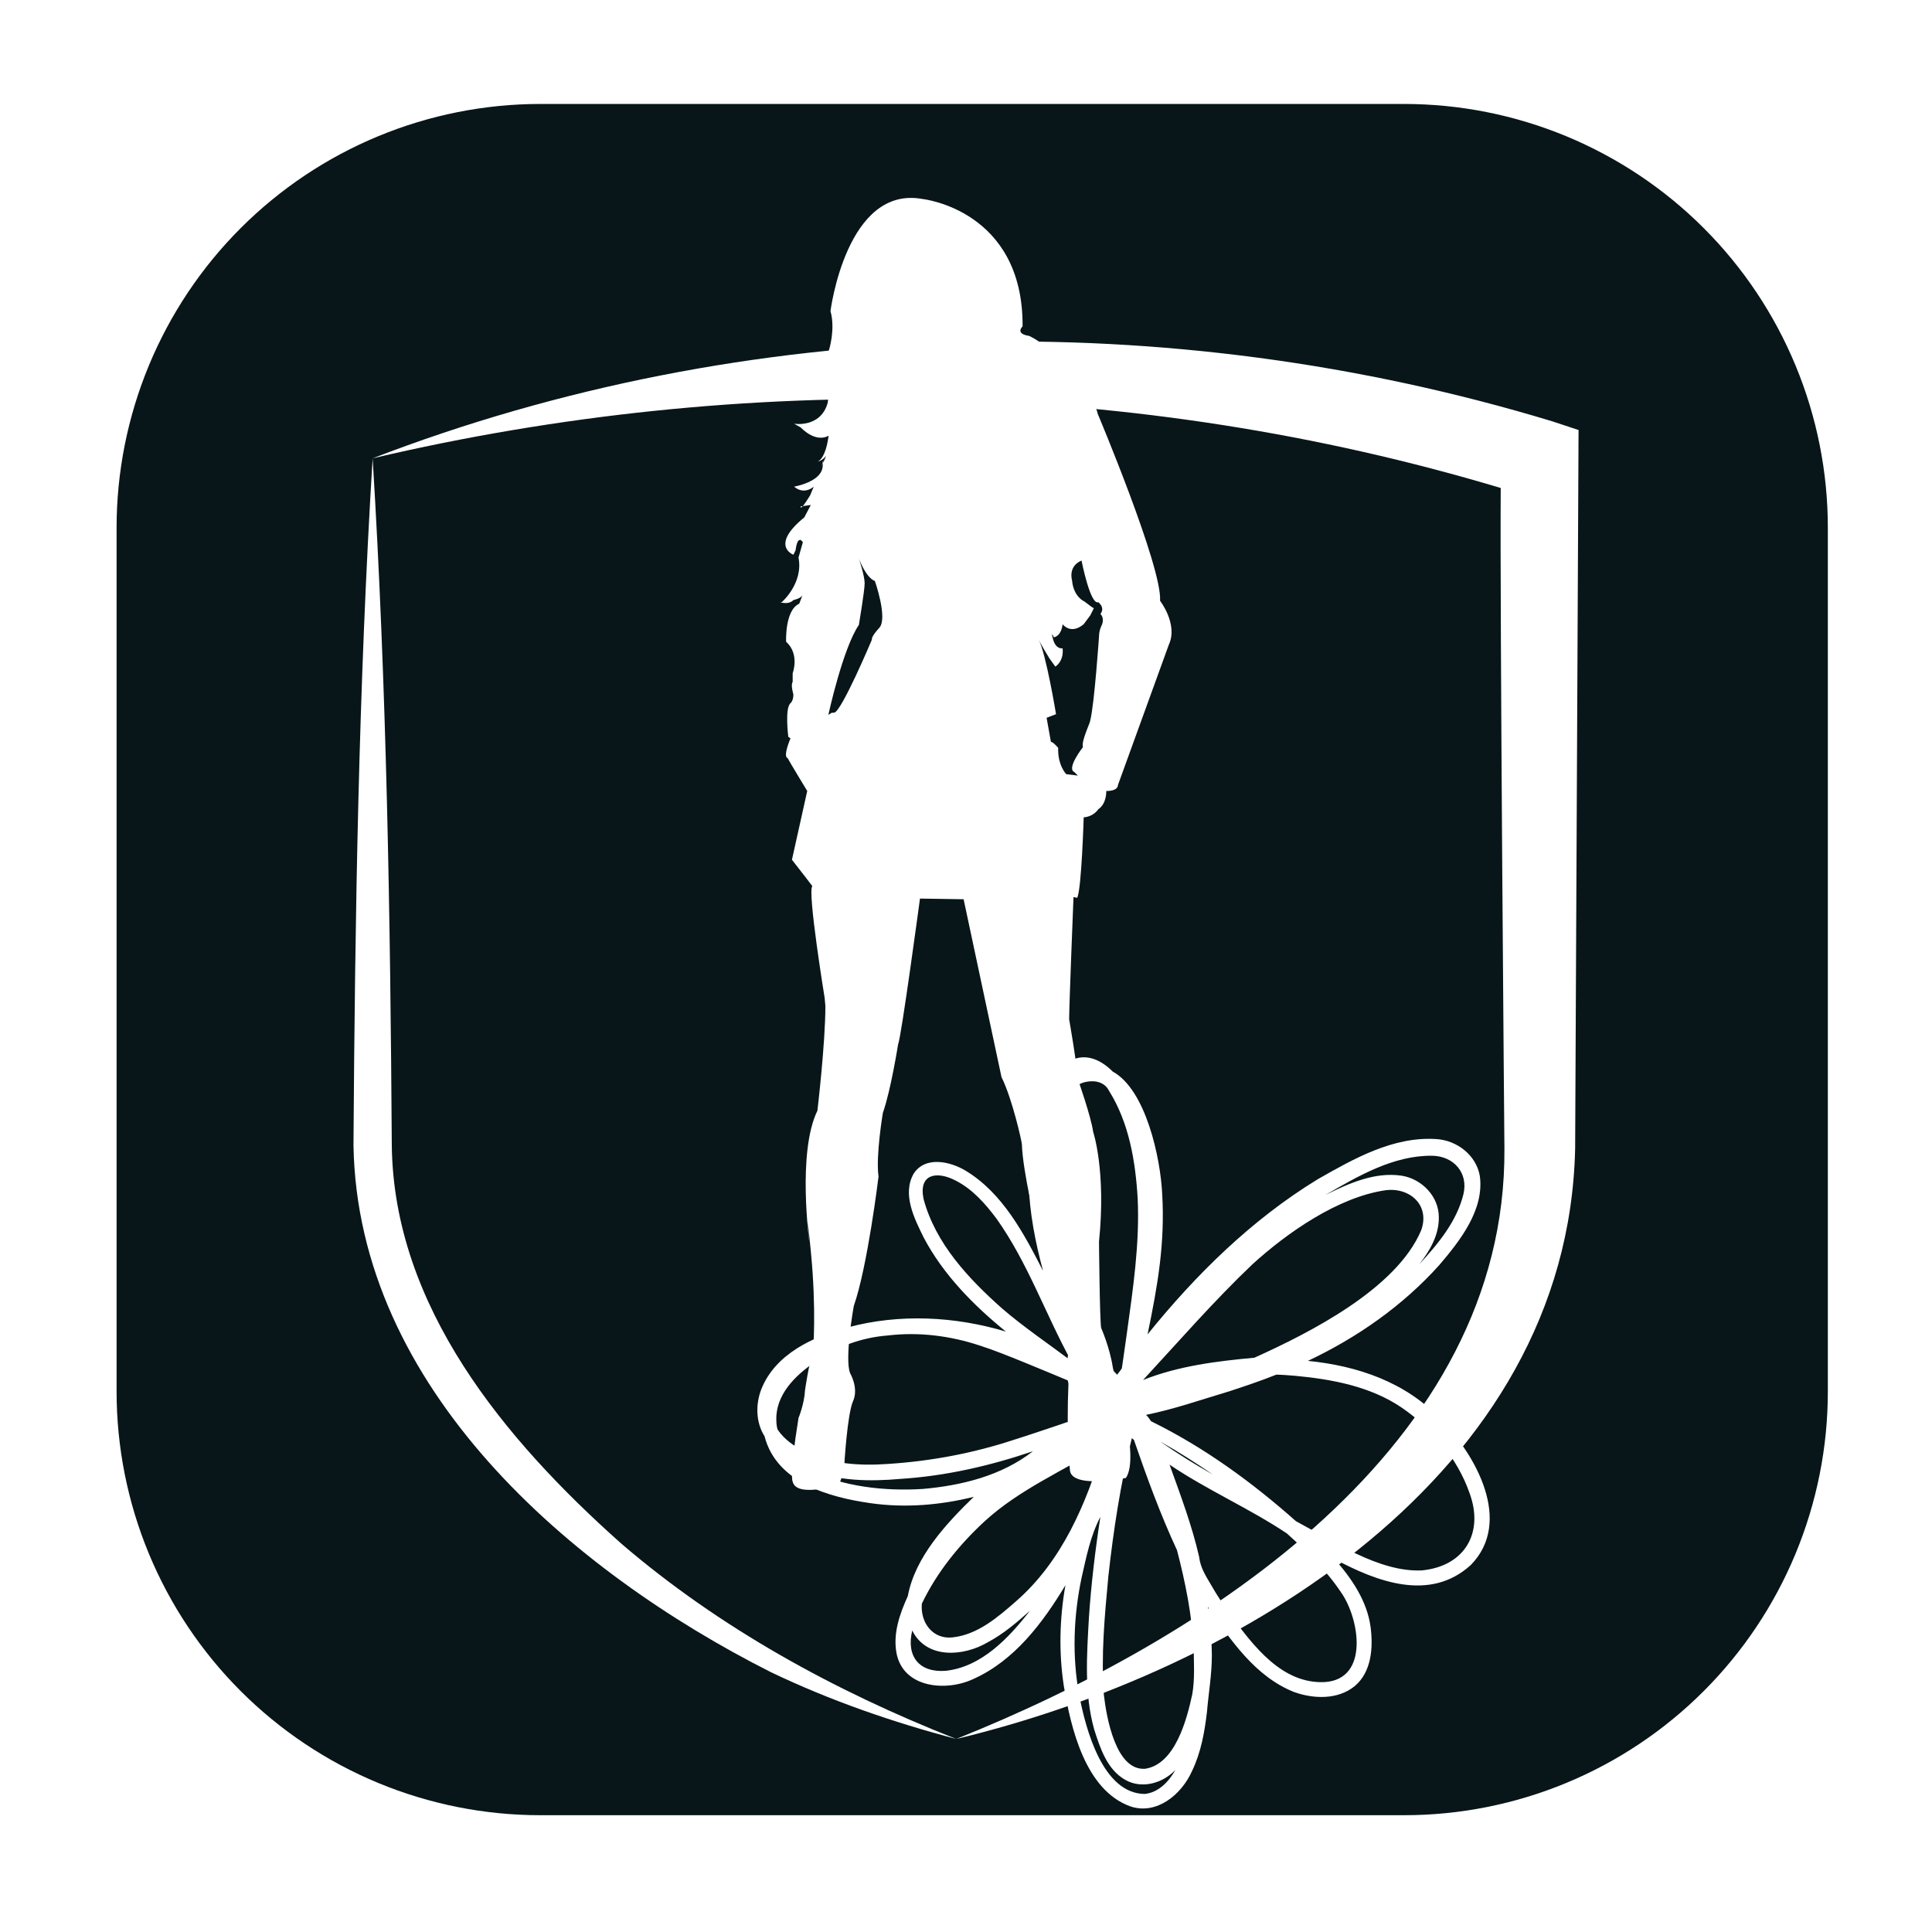 <?xml version="1.0" encoding="UTF-8"?> <svg xmlns="http://www.w3.org/2000/svg" xmlns:xlink="http://www.w3.org/1999/xlink" width="1024" zoomAndPan="magnify" viewBox="0 0 768 768" height="1024" preserveAspectRatio="xMidYMid meet" version="1.2"><defs><clipPath id="dde7a8b98b"><path d="M 46.344 41.324 L 726.594 41.324 L 726.594 721.574 L 46.344 721.574 Z M 46.344 41.324 "></path></clipPath><clipPath id="1374ba55bc"><path d="M 140.422 182 L 381 182 L 381 691.227 L 140.422 691.227 Z M 140.422 182 "></path></clipPath><clipPath id="7c663efa68"><path d="M 148 135 L 627.922 135 L 627.922 691.227 L 148 691.227 Z M 148 135 "></path></clipPath></defs><g id="9e949cf4ab"><rect x="0" width="768" y="0" height="768" style="fill:#ffffff;fill-opacity:1;stroke:none;"></rect><rect x="0" width="768" y="0" height="768" style="fill:#ffffff;fill-opacity:1;stroke:none;"></rect><g clip-rule="nonzero" clip-path="url(#dde7a8b98b)"><path style=" stroke:none;fill-rule:nonzero;fill:#081619;fill-opacity:1;" d="M 214.805 41.324 L 558.137 41.324 C 560.895 41.324 563.648 41.395 566.402 41.527 C 569.156 41.664 571.902 41.867 574.648 42.137 C 577.391 42.406 580.125 42.746 582.855 43.148 C 585.582 43.555 588.297 44.023 591 44.562 C 593.703 45.102 596.395 45.703 599.066 46.375 C 601.742 47.043 604.398 47.777 607.035 48.578 C 609.676 49.379 612.293 50.246 614.887 51.172 C 617.484 52.102 620.055 53.094 622.602 54.148 C 625.148 55.203 627.668 56.32 630.16 57.5 C 632.652 58.68 635.117 59.918 637.547 61.219 C 639.977 62.516 642.375 63.875 644.742 65.293 C 647.105 66.711 649.434 68.184 651.727 69.715 C 654.02 71.246 656.273 72.836 658.488 74.477 C 660.703 76.121 662.875 77.816 665.004 79.562 C 667.137 81.312 669.223 83.113 671.266 84.965 C 673.309 86.816 675.305 88.719 677.254 90.668 C 679.203 92.617 681.105 94.613 682.957 96.656 C 684.809 98.699 686.609 100.785 688.355 102.914 C 690.105 105.047 691.801 107.219 693.445 109.434 C 695.086 111.648 696.672 113.902 698.203 116.195 C 699.734 118.488 701.211 120.816 702.629 123.18 C 704.047 125.543 705.402 127.941 706.703 130.375 C 708.004 132.805 709.242 135.266 710.422 137.758 C 711.602 140.25 712.719 142.77 713.773 145.32 C 714.828 147.867 715.82 150.438 716.746 153.031 C 717.676 155.629 718.543 158.246 719.34 160.883 C 720.141 163.523 720.875 166.18 721.547 168.852 C 722.215 171.527 722.82 174.215 723.359 176.922 C 723.895 179.625 724.367 182.34 724.773 185.066 C 725.176 187.793 725.516 190.531 725.785 193.273 C 726.055 196.016 726.258 198.766 726.391 201.52 C 726.527 204.273 726.594 207.027 726.594 209.785 L 726.594 553.117 C 726.594 555.871 726.527 558.629 726.391 561.383 C 726.258 564.137 726.055 566.883 725.785 569.629 C 725.516 572.371 725.176 575.105 724.773 577.836 C 724.367 580.562 723.895 583.277 723.359 585.98 C 722.82 588.684 722.215 591.375 721.547 594.047 C 720.875 596.723 720.141 599.379 719.34 602.016 C 718.543 604.656 717.676 607.273 716.746 609.867 C 715.82 612.465 714.828 615.035 713.773 617.582 C 712.719 620.129 711.602 622.648 710.422 625.141 C 709.242 627.633 708.004 630.098 706.703 632.527 C 705.402 634.957 704.047 637.355 702.629 639.723 C 701.211 642.086 699.738 644.414 698.203 646.707 C 696.672 649 695.086 651.254 693.445 653.469 C 691.801 655.68 690.105 657.855 688.355 659.984 C 686.609 662.117 684.809 664.203 682.957 666.246 C 681.105 668.289 679.203 670.285 677.254 672.234 C 675.305 674.184 673.309 676.086 671.266 677.938 C 669.223 679.789 667.137 681.586 665.004 683.336 C 662.875 685.086 660.703 686.781 658.488 688.426 C 656.273 690.066 654.02 691.652 651.727 693.184 C 649.434 694.715 647.105 696.191 644.742 697.609 C 642.375 699.027 639.977 700.383 637.547 701.684 C 635.117 702.984 632.652 704.223 630.16 705.402 C 627.668 706.582 625.148 707.695 622.602 708.754 C 620.055 709.809 617.484 710.801 614.887 711.727 C 612.293 712.656 609.676 713.52 607.035 714.32 C 604.398 715.121 601.742 715.855 599.066 716.527 C 596.395 717.195 593.703 717.801 591 718.34 C 588.297 718.875 585.582 719.348 582.855 719.754 C 580.125 720.156 577.391 720.492 574.648 720.766 C 571.902 721.035 569.156 721.238 566.402 721.371 C 563.648 721.508 560.895 721.574 558.137 721.574 L 214.805 721.574 C 212.047 721.574 209.293 721.508 206.539 721.371 C 203.785 721.238 201.035 721.035 198.293 720.766 C 195.551 720.492 192.812 720.156 190.086 719.754 C 187.359 719.348 184.645 718.875 181.941 718.34 C 179.234 717.801 176.547 717.195 173.871 716.527 C 171.199 715.855 168.543 715.121 165.902 714.32 C 163.266 713.52 160.648 712.656 158.051 711.727 C 155.457 710.801 152.887 709.809 150.34 708.754 C 147.793 707.695 145.27 706.582 142.777 705.402 C 140.285 704.223 137.824 702.984 135.395 701.684 C 132.961 700.383 130.562 699.027 128.199 697.609 C 125.836 696.191 123.508 694.715 121.215 693.184 C 118.922 691.652 116.668 690.066 114.453 688.426 C 112.238 686.781 110.066 685.086 107.934 683.336 C 105.805 681.59 103.719 679.789 101.676 677.938 C 99.633 676.086 97.637 674.184 95.688 672.234 C 93.738 670.285 91.836 668.289 89.984 666.246 C 88.133 664.203 86.332 662.117 84.582 659.984 C 82.836 657.855 81.141 655.68 79.496 653.469 C 77.855 651.254 76.27 649 74.734 646.707 C 73.203 644.414 71.73 642.086 70.312 639.723 C 68.895 637.355 67.535 634.957 66.238 632.527 C 64.938 630.098 63.699 627.633 62.52 625.141 C 61.34 622.648 60.223 620.129 59.168 617.582 C 58.113 615.035 57.121 612.465 56.191 609.867 C 55.266 607.273 54.398 604.656 53.598 602.016 C 52.801 599.379 52.062 596.723 51.395 594.047 C 50.723 591.375 50.121 588.684 49.582 585.98 C 49.043 583.277 48.574 580.562 48.168 577.836 C 47.766 575.105 47.426 572.371 47.156 569.629 C 46.887 566.883 46.684 564.137 46.547 561.383 C 46.414 558.629 46.344 555.871 46.344 553.117 L 46.344 209.785 C 46.344 207.027 46.414 204.273 46.547 201.52 C 46.684 198.766 46.887 196.016 47.156 193.273 C 47.426 190.531 47.766 187.793 48.168 185.066 C 48.574 182.34 49.043 179.625 49.582 176.922 C 50.121 174.215 50.723 171.527 51.395 168.852 C 52.062 166.18 52.801 163.523 53.598 160.883 C 54.398 158.246 55.266 155.629 56.191 153.031 C 57.121 150.438 58.113 147.867 59.168 145.32 C 60.223 142.77 61.34 140.25 62.52 137.758 C 63.699 135.266 64.938 132.805 66.238 130.375 C 67.535 127.941 68.895 125.543 70.312 123.18 C 71.73 120.816 73.203 118.488 74.734 116.195 C 76.27 113.902 77.855 111.648 79.496 109.434 C 81.141 107.219 82.836 105.047 84.582 102.914 C 86.332 100.785 88.133 98.699 89.984 96.656 C 91.836 94.613 93.738 92.617 95.688 90.668 C 97.637 88.719 99.633 86.816 101.676 84.965 C 103.719 83.113 105.805 81.312 107.934 79.562 C 110.066 77.816 112.238 76.121 114.453 74.477 C 116.668 72.836 118.922 71.246 121.215 69.715 C 123.508 68.184 125.836 66.711 128.199 65.293 C 130.562 63.875 132.961 62.516 135.395 61.219 C 137.824 59.918 140.285 58.68 142.777 57.5 C 145.27 56.32 147.793 55.203 150.34 54.148 C 152.887 53.094 155.457 52.102 158.051 51.172 C 160.648 50.246 163.266 49.379 165.902 48.578 C 168.543 47.777 171.199 47.043 173.871 46.375 C 176.547 45.703 179.234 45.102 181.941 44.562 C 184.645 44.023 187.359 43.555 190.086 43.148 C 192.812 42.746 195.551 42.406 198.293 42.137 C 201.035 41.867 203.785 41.664 206.539 41.527 C 209.293 41.395 212.047 41.324 214.805 41.324 Z M 214.805 41.324 "></path></g><g clip-rule="nonzero" clip-path="url(#1374ba55bc)"><path style=" stroke:none;fill-rule:nonzero;fill:#ffffff;fill-opacity:1;" d="M 306.387 664.688 C 330.086 676.043 354.938 684.617 380.109 691.262 C 331.676 672.195 285.941 647.047 247.043 613.672 C 200.441 572.23 156.457 519.219 155.746 455.25 C 155.152 364.352 153.711 272.918 148.129 182.188 C 142.547 272.938 141.117 364.352 140.512 455.258 C 142.168 551.922 226.828 624.523 306.387 664.688 Z M 306.387 664.688 "></path></g><g clip-rule="nonzero" clip-path="url(#7c663efa68)"><path style=" stroke:none;fill-rule:nonzero;fill:#ffffff;fill-opacity:1;" d="M 627.5 170.938 C 627.5 170.938 617.066 167.488 617.066 167.488 C 464.676 121.277 296.734 124.957 148.129 182.188 C 295.281 147.598 451.895 150.617 596.562 193.984 C 596.191 242.305 598.023 456.496 598.031 456.496 C 598.91 574.891 479.559 651.43 380.109 691.27 C 492.164 664.375 623.34 586.719 626.145 456.496 Z M 627.5 170.938 "></path></g><path style=" stroke:none;fill-rule:nonzero;fill:#ffffff;fill-opacity:1;" d="M 326.668 185.312 L 327.211 184.02 C 327.504 181.512 326.668 185.312 326.668 185.312 Z M 319.109 201.199 L 318.27 201.293 C 318.27 201.293 318.016 202.43 319.109 201.199 Z M 461.145 238.82 C 462.027 225.43 436.305 164.355 436.305 164.355 C 435.137 157.098 420.645 151.848 420.645 151.848 L 422.398 150.414 C 421.254 138.773 409.105 133.531 409.105 133.531 C 403.305 132.656 406.496 129.75 406.496 129.75 C 406.777 83.527 366.883 79.133 366.883 79.133 C 336.492 73.352 330.133 123.652 330.133 123.652 C 332.156 130.902 329.566 139.051 329.566 139.051 C 327.254 144.875 324.637 143.715 324.637 143.715 C 327.82 145.449 328.414 143.715 328.414 143.715 C 328.414 143.715 332.453 141.973 329.281 144.012 C 326.094 146.027 327.82 150.109 327.82 150.109 L 331.297 144.891 L 328.973 160.305 C 326.094 170.191 315.672 168.438 315.672 168.438 L 318.27 169.906 C 324.215 175.816 328.504 173.75 329.371 173.191 C 329.336 173.461 329.305 173.688 329.277 173.953 C 328.133 181.512 325.922 183.117 325.047 183.461 C 326.883 183.184 328.41 181.227 328.41 181.227 L 327.211 184.02 C 327.152 184.445 327.074 185.039 326.957 185.891 C 326.094 191.688 315.672 193.445 315.672 193.445 C 319.73 196.949 323.484 193.445 323.484 193.445 L 322.023 196.949 C 320.574 199.285 319.691 200.547 319.109 201.199 L 322.312 200.73 L 319.73 205.652 C 305.855 216.98 315.387 220.512 315.387 220.512 L 316.254 218.742 C 317.121 212.043 319.148 215.547 319.148 215.547 L 317.418 221.648 C 319.441 231.848 310.75 239.387 310.75 239.387 C 310.75 239.387 309.039 239.387 311.625 239.688 C 314.23 239.984 315.387 238.539 315.387 238.539 C 317.812 237.965 318.66 237.176 318.969 236.676 L 317.707 239.984 C 311.91 242.598 312.496 255.109 312.496 255.109 C 317.992 260.039 315.098 267.621 315.098 267.621 L 315.098 271.09 C 314.23 272.238 315.387 276.031 315.387 276.031 C 315.387 278.648 314.23 279.539 314.23 279.539 C 311.91 281.551 313.363 292.914 313.363 292.914 L 314.23 293.48 C 311.047 301.32 313.074 301.32 313.074 301.32 C 313.633 302.484 320.887 314.43 320.887 314.43 L 314.809 341.762 C 318.27 346.113 322.914 352.234 322.914 352.234 C 320.887 354.27 327.82 396.73 327.82 396.73 L 328.102 399.938 C 328.102 414.773 324.934 441.516 324.934 441.516 C 316.828 458.098 321.75 493.863 321.75 493.863 C 321.75 493.863 319.965 473.371 322.312 497.355 C 324.637 520.898 323.203 537.203 323.203 537.203 C 321.453 542.426 320.008 552.625 320.008 552.625 C 319.73 558.156 317.418 563.672 317.418 563.672 C 313.633 587.234 315.098 588.949 315.098 588.949 C 316.551 595.379 332.465 590.473 332.746 590.41 C 334.621 589.887 335.629 582.27 335.629 582.27 C 335.629 582.27 336.781 562.227 339.105 556.953 C 339.215 556.738 339.289 556.52 339.379 556.281 C 341.129 551.246 337.945 545.898 337.945 545.898 C 335.629 540.086 339.387 519.176 339.387 519.176 C 344.887 503.473 349.234 467.676 349.234 467.676 C 348.055 459.566 350.953 442.398 350.953 442.398 C 354.137 433.383 357.023 415.039 357.023 415.039 C 358.188 413.027 365.707 357.195 365.707 357.195 L 383.051 357.465 C 384.504 364.16 398.113 428.168 398.113 428.168 C 402.441 436.867 406.188 453.852 406.223 454.895 C 406.496 465.371 411.992 488.062 411.992 488.062 C 418.91 503.758 425.285 535.469 425.285 535.469 C 422.984 543.617 424.727 550.012 424.727 550.012 C 423.848 570.07 425.285 584.012 425.285 584.012 C 425.285 592.156 447.551 587.516 447.551 587.516 C 453.336 579.074 443.223 547.391 443.223 547.391 L 442.367 543.617 C 441.188 535.727 437.73 527.879 437.73 527.879 C 437.145 525 436.871 493.59 436.871 493.59 C 439.754 465.371 434.551 449.957 434.551 449.957 C 433.688 443.723 428.477 429.023 428.477 429.023 C 427.914 421.758 425 405.18 425 405.18 C 425 399.656 426.734 356.598 426.734 356.598 L 428.188 356.887 C 429.93 353.691 430.785 324.902 430.785 324.902 C 434.816 324.598 436.574 321.699 436.574 321.699 C 440.035 319.367 439.754 314.434 439.754 314.434 C 444.652 314.434 444.391 312.086 444.391 312.086 L 464.629 256.273 C 468.383 248.137 461.145 238.82 461.145 238.82 Z M 349.539 249.562 C 346.066 253.348 346.609 254.234 346.609 254.234 C 346.609 254.234 334.48 283.023 331.582 283.297 C 331.082 283.355 330.801 283.355 330.582 283.355 L 329.281 284.164 C 329.281 284.164 335.043 257.715 341.414 248.41 C 341.414 248.41 343.715 234.742 343.715 231.844 C 343.715 228.938 341.414 221.953 341.414 221.953 C 341.414 221.953 344.035 229.492 347.785 230.965 C 347.789 230.965 352.992 245.801 349.539 249.562 Z M 438.004 248.41 C 438.004 248.41 436.871 250.457 436.871 253.059 C 436.871 253.059 435.051 279.812 433.383 286.438 C 433.305 286.82 433.199 287.148 433.109 287.387 C 431.379 291.75 429.93 295.516 430.504 296.977 C 430.504 296.977 423.848 305.426 427.031 306.879 L 428.477 308.309 L 423.848 307.746 C 423.848 307.746 420.387 304.246 420.645 297.258 C 420.645 297.258 418.352 294.641 417.766 294.949 L 416.043 285.34 L 419.789 283.898 C 419.789 283.898 415.766 259.457 412.844 254.234 C 412.844 254.234 414.316 257.141 417.203 261.777 L 419.512 264.988 C 419.512 264.988 422.98 262.969 422.398 257.715 C 422.398 257.715 419.789 258.297 418.637 254.234 C 417.496 250.16 418.91 253.348 418.91 253.348 C 418.91 253.348 421.832 253.059 422.398 248.137 C 422.398 248.137 425.586 252.48 430.785 248.137 L 433.383 244.648 L 434.816 241.793 C 434.137 241.426 433.051 240.645 431.102 239.113 C 431.102 239.113 426.734 237.375 426.152 230.668 C 426.152 230.668 424.43 225.152 429.926 222.828 C 429.926 222.828 433.383 240.566 436.574 239.391 C 436.574 239.391 439.449 241.422 437.438 244.066 C 437.438 244.066 439.18 245.52 438.004 248.41 Z M 438.004 248.41 "></path><path style=" stroke:none;fill-rule:nonzero;fill:#ffffff;fill-opacity:1;" d="M 557.141 467.352 C 565.203 468.605 572.012 475.613 571.953 483.953 C 572.051 490.922 568.348 497.273 564.168 502.586 C 571.613 494.504 579.098 485.566 581.746 474.676 C 583.758 466.176 577.824 459.566 569.324 459.426 C 553.855 459.25 539.801 467.551 526.801 475.055 C 536.098 470.438 546.512 465.758 557.141 467.352 Z M 398.398 520.184 C 407.098 527.672 416.633 534.059 425.773 540.949 C 415.559 522.316 408.531 501.891 396.168 484.492 C 391.691 478.5 386.594 472.688 379.824 469.262 C 372.34 465.379 365.035 466.633 367.145 476.668 C 371.883 494.324 385.02 508.32 398.398 520.184 Z M 444.066 546.461 C 444.684 545.625 445.402 544.832 445.938 543.953 C 446.176 542.441 446.395 540.93 446.613 539.395 C 447.055 536.25 447.512 533.125 447.949 529.98 C 450.398 512.281 453.066 494.445 452.25 476.527 C 451.391 461.695 448.824 446.348 440.883 433.668 C 439.168 430.164 435.406 429.348 431.805 430.043 C 427.98 430.781 424.996 433.566 422.867 436.715 C 420.117 440.574 420.535 445.672 419.918 450.191 C 419.5 457 419.441 463.789 419.5 470.617 C 420.516 497.352 424.559 526.613 444.066 546.461 Z M 497.895 502.547 C 482.586 517.098 468.711 533.086 454.379 548.574 C 468.473 542.961 483.703 541.086 498.633 539.715 C 520.75 529.742 555.148 512.281 564.926 489.09 C 568.527 479.234 560.605 471.949 550.871 473.125 C 532.039 475.812 511.773 489.906 497.895 502.547 Z M 352.969 581.938 C 370.051 580.844 386.914 577.676 403.098 572.324 C 409.148 570.43 415.16 568.359 421.172 566.352 C 426.289 564.461 431.824 563.523 436.281 560.258 C 435.207 558.367 434.152 556.496 433.117 554.586 C 430.75 552.871 428.398 551.141 426.051 549.391 C 419.641 546.703 413.191 544.055 406.762 541.406 C 401.047 539.098 395.332 536.77 389.48 534.875 C 377.676 530.977 365.234 529.402 352.852 530.875 C 342.836 531.672 333.242 535.035 325.02 540.711 C 317.297 545.785 309.273 553.031 308.617 562.809 C 308.578 564.637 308.535 566.609 309.152 568.34 C 311.762 572.203 315.703 574.91 319.805 576.98 C 330.059 581.996 341.742 582.754 352.969 581.938 Z M 471.699 579.969 C 474.465 581.68 477.254 583.352 480.059 584.965 C 480.734 585.363 481.414 585.738 482.109 586.137 C 475.422 581.559 468.594 577.18 461.523 573.219 C 461.523 573.238 461.547 573.277 461.566 573.297 C 464.969 575.629 468.215 577.797 471.699 579.969 Z M 366.488 591.91 C 382.113 590.578 398.082 586.676 410.621 576.883 C 393.562 582.695 375.883 586.754 357.867 587.891 C 345.766 588.945 333.242 588.785 321.777 584.309 C 334.855 591.055 352.016 592.809 366.566 591.891 C 366.566 591.891 366.488 591.91 366.488 591.91 Z M 565.184 624.262 C 582.184 622.629 590.027 609.371 584.156 593.484 C 579.297 579.609 569.305 567.902 557.301 559.621 C 544.836 551.121 529.629 548.293 514.855 546.902 C 512.348 546.723 509.859 546.484 507.352 546.441 C 501.223 548.891 494.969 551 488.699 553.051 C 477.711 556.316 466.82 560.16 455.574 562.43 C 456.348 563.184 456.988 564.062 457.543 564.957 C 478.547 575.25 497.676 589.184 515.156 604.691 C 529.828 612.516 548.121 625.039 565.184 624.262 Z M 378.551 650.898 C 388.543 649.863 396.547 642.953 403.812 636.602 C 422.148 620.656 431.902 597.625 438.652 574.789 C 422.867 584.566 405.207 592.07 391.391 604.75 C 381.297 614.066 372.398 625.039 366.449 637.48 C 365.789 644.863 370.648 651.691 378.551 650.898 Z M 375.922 664.176 C 390.219 662.621 401.086 651.035 409.43 640.285 C 404.23 644.945 398.855 649.523 392.664 652.828 C 383.09 658.48 368.34 659.676 362.625 648.148 C 360.176 658.344 365.293 664.973 375.922 664.176 Z M 526.582 668.656 C 544.418 667.52 540.398 643.332 533.113 633.02 C 527.199 624.121 519.438 616.656 511.531 609.551 C 496.582 599.574 479.84 592.309 464.91 582.215 C 469.25 594.281 473.809 606.324 476.676 618.867 C 477.113 622.988 479.281 626.43 481.352 629.914 C 483.742 634.094 486.391 638.117 489.215 642 C 498.293 654.34 509.66 669.449 526.582 668.656 Z M 455.195 703.113 C 467.141 701.344 471.777 683.566 473.949 673.492 C 474.984 667.461 474.605 661.27 474.484 655.176 C 473.848 642 471.199 628.98 467.875 616.219 C 461.246 601.984 455.871 587.215 450.754 572.383 C 450.477 572.164 450.199 571.926 449.918 571.707 C 445.422 589.781 442.633 608.156 440.582 626.648 C 439.109 642.496 437.637 658.043 438.812 673.789 C 439.828 682.57 443.508 703.949 455.195 703.113 Z M 455.035 713.129 C 460.531 712.57 464.691 708.172 467.238 703.57 C 462.242 708.887 453.859 711.277 447.293 707.512 C 440.066 703.414 437.297 694.852 434.93 687.387 C 430.93 673.055 432.043 657.727 432.859 643.094 C 433.754 629.656 435.367 616.277 437.418 602.961 C 433.496 610.465 431.863 618.766 429.992 626.969 C 426.727 642.336 426.129 658.363 428.996 673.809 C 431.566 687.207 438.254 712.93 455.035 713.129 Z M 449.262 718.043 C 431.387 711.535 425.672 686.91 422.867 670.066 C 420.855 656.848 421.191 643.312 423.523 630.152 C 414.504 645.125 403.238 660.152 386.852 667.461 C 375.984 672.535 358.941 671.023 356.355 657.027 C 354.941 649.246 357.688 641.461 360.875 634.453 C 363.762 618.926 376.102 605.688 387.09 595.016 C 373.695 598.34 359.68 599.496 345.965 597.523 C 329.32 595.137 308.676 589.324 303.918 570.93 C 300.434 565.414 300.316 558.309 302.605 552.316 C 308.141 538.223 323.289 531.254 337.062 527.648 C 357.508 522.137 379.625 523.25 399.832 529.324 C 387.012 518.871 375.008 506.746 367.223 492.016 C 363.48 484.43 358.543 474.758 363.184 466.574 C 367.801 459.406 377.734 461.676 383.906 465.398 C 398.617 474.32 407 490.324 414.625 505.176 C 408.59 482.801 405.008 457.16 415.996 435.758 C 419.5 421.824 430.828 414.457 442.355 425.984 C 455.555 433.23 461.305 460.402 461.984 474.516 C 463.137 494.188 460.23 510.906 456.172 530.438 C 475.402 506.629 497.559 484.828 523.758 468.805 C 538.109 460.621 553.836 451.684 570.898 452.797 C 579.117 453.258 586.863 459.188 588.258 467.512 C 590.066 480.926 580.391 493.191 572.191 502.824 C 557.68 519.012 539.523 531.711 519.914 540.969 C 539.66 542.938 558.734 549.391 572.629 564.121 C 586.625 578.273 601.535 604.832 584.691 622.09 C 568.527 636.863 547.305 628.781 530.484 619.723 C 537.312 627.445 543.445 636.383 544.836 646.816 C 545.895 654.918 545.215 664.652 538.527 670.246 C 531.84 675.742 522.125 675.383 514.379 672.598 C 499.012 666.465 489.156 651.992 480.18 638.793 C 481.016 645.184 481.691 651.652 481.73 658.102 C 481.73 665.629 480.418 673.074 479.781 680.559 C 478.844 688.582 477.391 696.684 473.848 704.012 C 469.766 713.246 459.832 721.648 449.262 718.043 Z M 449.262 718.043 "></path></g></svg> 